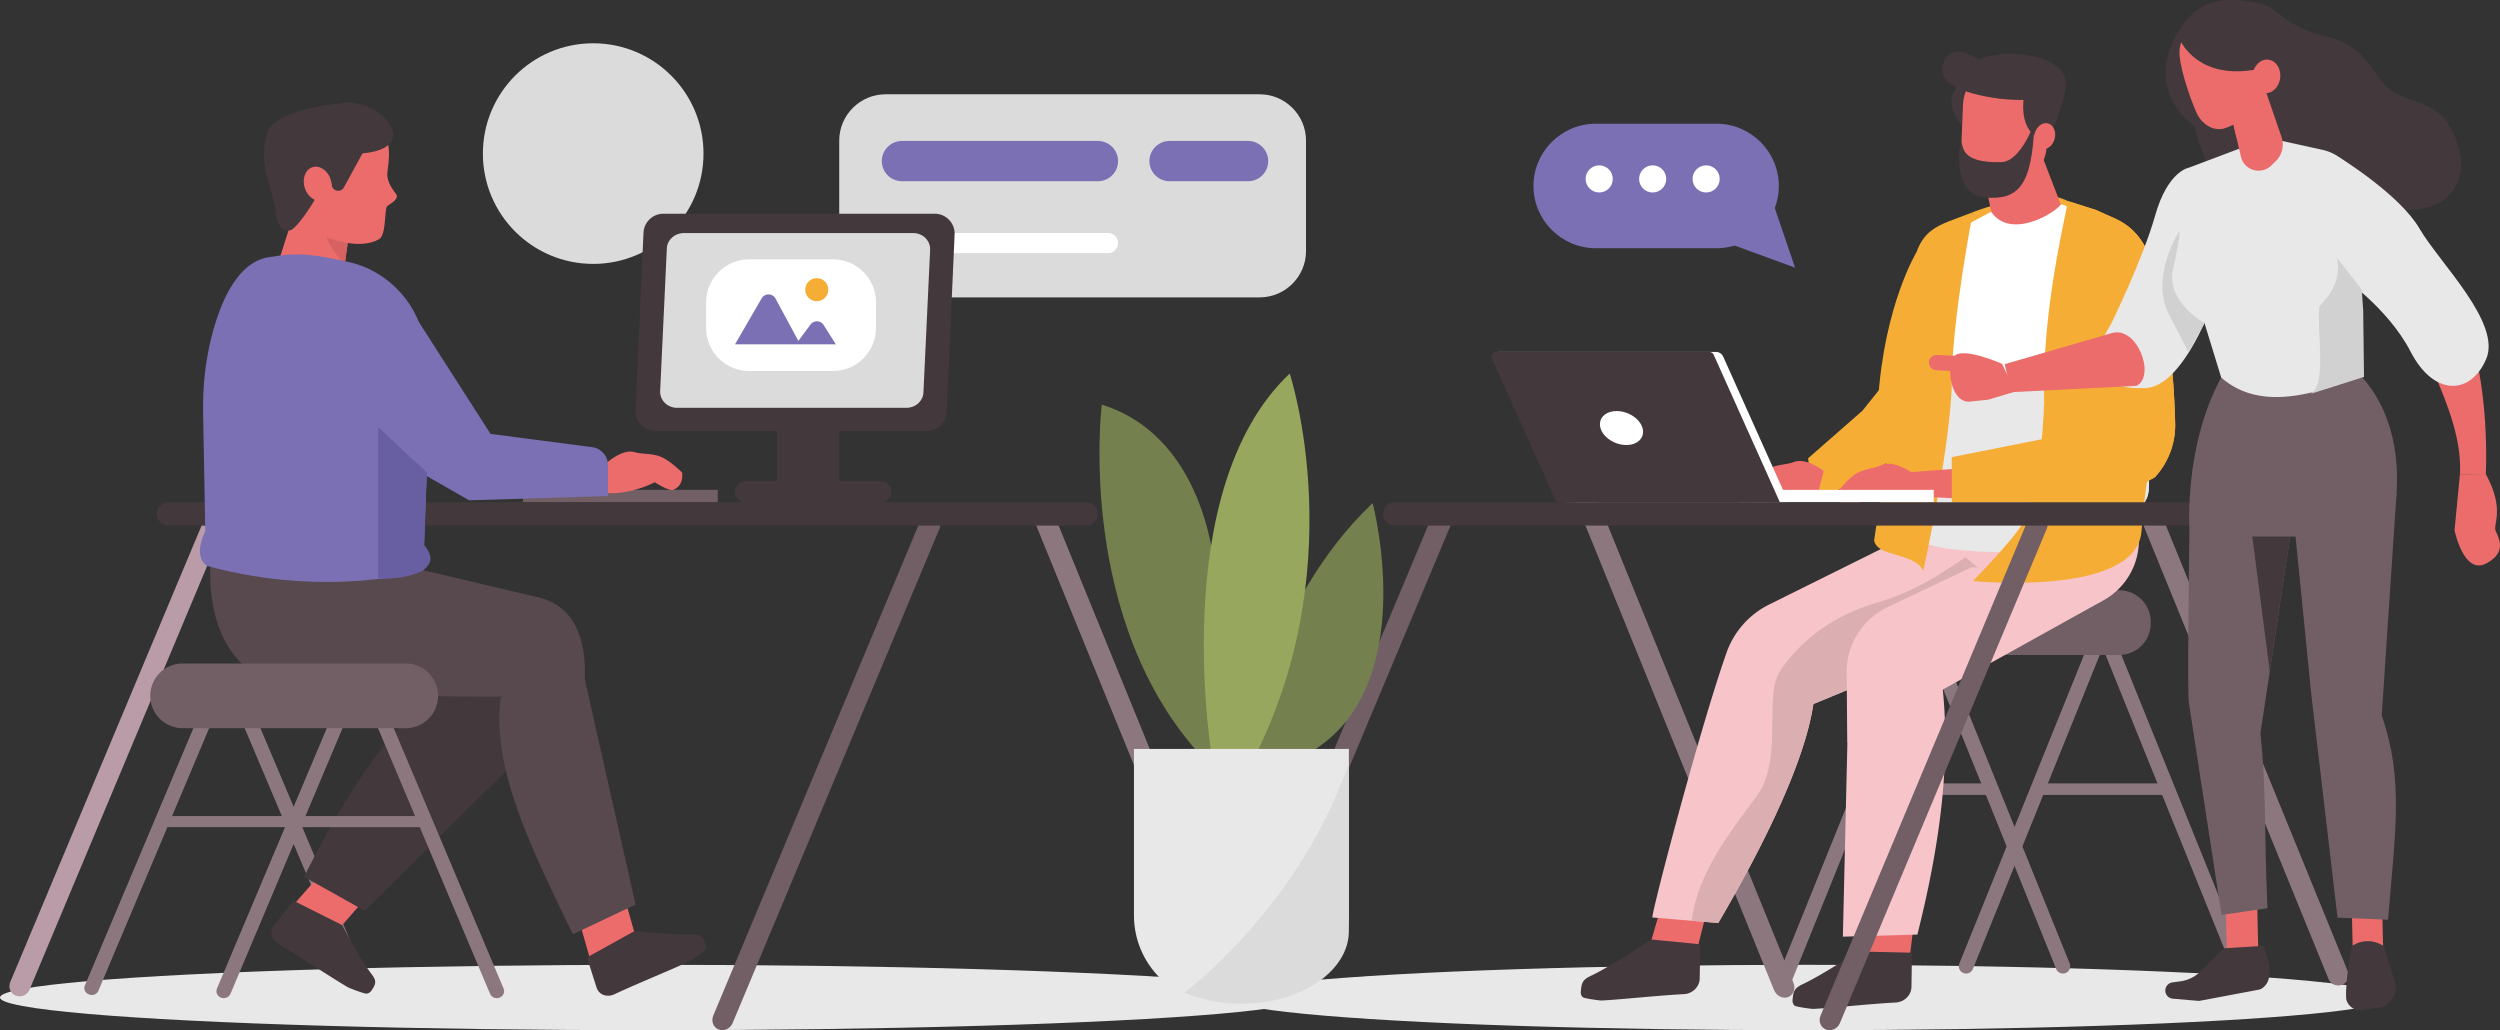 <svg xmlns="http://www.w3.org/2000/svg" width="647.899" height="266.988" overflow="visible"><rect width="100%" height="100%" fill="#333333" stroke="none"/><path fill-rule="evenodd" clip-rule="evenodd" fill="#8D777E" d="M581.024 252.163a1.893 1.893 0 001.047-2.463l-34.352-85.046a1.893 1.893 0 00-3.51 1.417l34.352 85.046a1.892 1.892 0 002.463 1.046z"/><ellipse fill="#E8E8E8" cx="468.539" cy="258.514" rx="150.687" ry="8.474"/><path fill-rule="evenodd" clip-rule="evenodd" fill="#8D777E" d="M514.389 206.018h-30.24a1.503 1.503 0 01-1.499-1.498c0-.824.674-1.498 1.499-1.498h30.24c.824 0 1.498.674 1.498 1.498s-.675 1.498-1.498 1.498zm-5.556 46.145a1.892 1.892 0 01-1.046-2.463l34.352-85.046a1.892 1.892 0 113.509 1.417l-34.351 85.046a1.893 1.893 0 01-2.464 1.046z"/><path fill-rule="evenodd" clip-rule="evenodd" fill="#8D777E" d="M535.338 252.163a1.892 1.892 0 001.046-2.463l-34.352-85.046a1.893 1.893 0 00-3.509 1.417l34.352 85.046a1.893 1.893 0 002.463 1.046zm26.303-46.145h-32.395a1.502 1.502 0 01-1.498-1.498c0-.824.674-1.498 1.498-1.498h32.395c.824 0 1.498.674 1.498 1.498s-.674 1.498-1.498 1.498z"/><path fill-rule="evenodd" clip-rule="evenodd" fill="#F6AD36" d="M496.735 65.258s-8.449 13.81-10.007 38.597c0 0 6.116-.58 6.098-1.459-.018-.879 3.909-37.138 3.909-37.138z"/><path fill-rule="evenodd" clip-rule="evenodd" fill="#8D777E" d="M606.975 255.221c-1.39.524-2.957-.134-3.502-1.47l-47.841-117.267c-.545-1.336.14-2.845 1.528-3.369 1.389-.524 2.957.134 3.502 1.47l47.84 117.267c.545 1.336-.138 2.844-1.527 3.369z"/><path fill-rule="evenodd" clip-rule="evenodd" fill="#EC6C6C" d="M439.196 248.625l-12.39-.893 4.099-14.265 11.865.855zm55.677-.108l-13.264-.955 1.669-13.665 13.264.957z"/><path fill-rule="evenodd" clip-rule="evenodd" fill="#43383C" d="M409.679 257.078c-.038.51.138.992.49 1.337.351.345 4.428.904 4.958.876 5.034-.258 14.677-1.317 21.346-1.659a4.342 4.342 0 002.812-1.268c.759-.757 1.196-1.747 1.211-2.745l.135-8.9-12.679-1.239s-10.419 6.962-15.662 9.415c-2.198 1.027-2.442 1.915-2.611 4.183z"/><path fill-rule="evenodd" clip-rule="evenodd" fill="#8D777E" d="M461.141 257.13a1.892 1.892 0 01-1.046-2.463l36.358-90.014a1.893 1.893 0 013.509 1.417l-36.358 90.014a1.892 1.892 0 01-2.463 1.046z"/><path fill-rule="evenodd" clip-rule="evenodd" fill="#8D777E" d="M463.402 258.41c-1.39.521-3.023-.302-3.647-1.84l-54.79-134.976c-.625-1.538-.004-3.208 1.386-3.729 1.39-.522 3.023.302 3.647 1.84l54.791 134.976c.624 1.538.003 3.208-1.387 3.729z"/><path fill-rule="evenodd" clip-rule="evenodd" fill="#715F65" d="M549.22 169.742h-71.669a8.156 8.156 0 01-8.156-8.156v-.453a8.157 8.157 0 018.156-8.156h71.669a8.155 8.155 0 018.155 8.156v.453a8.155 8.155 0 01-8.155 8.156z"/><path fill-rule="evenodd" clip-rule="evenodd" fill="#F7C5C9" d="M500.129 117.242s-7.817 22.457-7.277 26.833c1.012 8.201 5.487 14.013 5.487 14.013l38.356-.302c10.95-.086 19.211-9.974 17.355-20.767l-.026-.154a87.188 87.188 0 01-.476-3.101l-2.629-19.424c-11.915 7.724-33.503 10.904-52.421 5.8l1.631-2.898z"/><path fill-rule="evenodd" clip-rule="evenodd" fill="#F6AD36" d="M468.579 118.783l14.107-12.359 10.674-13.365 6.326 14.97c-6.282 9.415-15.025 16.978-28.784 20.771l-1.675-5.02-.648-4.997z"/><path fill-rule="evenodd" clip-rule="evenodd" fill="#F7C5C9" d="M428.219 237.768c.005-2.154 12.293-48.947 19.229-68.623a22.15 22.15 0 0111.043-12.477l41.195-20.455 26.916 22.863-56.649 23.378c-2.202 14.858-12.686 36.359-24.653 56.75l-17.081-1.436z"/><path fill-rule="evenodd" clip-rule="evenodd" fill="#DBAFB2" d="M438.401 238.625c1.647-13.634 12.275-25.826 17.07-32.607 6.096-8.62 2.376-22.975 4.911-30.163.719-2.04 2.732-4.688 5.24-7.335 5.56-5.872 12.703-9.958 20.461-12.241 10.5-3.09 16.723-7.523 23.269-11.854l17.25 14.653-56.649 23.378c-2.202 14.858-12.686 36.359-24.653 56.75l-6.899-.581z"/><path fill-rule="evenodd" clip-rule="evenodd" fill="#715F65" d="M321.946 258.03c-1.384-.537-2.032-2.103-1.447-3.497l51.307-122.408c.584-1.395 2.18-2.09 3.564-1.554 1.384.537 2.032 2.103 1.447 3.498L325.51 256.477c-.584 1.394-2.18 2.089-3.564 1.553z"/><path fill-rule="evenodd" clip-rule="evenodd" fill="#43383C" d="M464.556 259.255c-.038.51.138.992.489 1.337.352.345 4.428.904 4.958.876 5.034-.258 14.677-1.317 21.346-1.66a4.334 4.334 0 002.812-1.268c.759-.756 1.196-1.747 1.211-2.745l.134-8.899-14.089-.309s-9.008 6.032-14.251 8.484c-2.197 1.029-2.441 1.916-2.61 4.184zm45.85-239.294s-9.07 4.099-1.967 12.548c7.103 8.45 1.967-12.548 1.967-12.548z"/><path fill-rule="evenodd" clip-rule="evenodd" fill="#F6AD36" d="M541.114 59.731s-.09-5.104-5.149-7.606c-2.425-1.199-6.294-2.167-11.299-.997-9.998 2.338-13.362 3.862-13.362 3.862l-3.77 12.473 12.593 5.988 24.801-18.565-3.814 4.845z"/><path fill-rule="evenodd" clip-rule="evenodd" fill="#EC6C6C" d="M508.729 27.192a11.006 11.006 0 0112.076-10.504h.001a11.063 11.063 0 019.965 11.458l-.417 10.253a7.86 7.86 0 01-8.623 7.501l-6.081-.601a8.12 8.12 0 01-7.316-8.411l.395-9.696z"/><path fill-rule="evenodd" clip-rule="evenodd" fill="#EC6C6C" d="M536.217 58.541l-7.906-20.523-14.378 6.411 3.989 19.77 18.295-5.658z"/><path fill-rule="evenodd" clip-rule="evenodd" fill="#43383C" d="M524.42 25.892s-1.408 10.056 6.486 10.287c0 0 4.015-9.064 4.475-13.716.857-8.65-16.463-10.374-23.478-6.692-7.013 3.681-2.713 10.326 12.517 10.121z"/><path fill-rule="evenodd" clip-rule="evenodd" fill="#FFF" d="M516.041 54.874c4.77 7.196 16.182.673 18.042-1.872.295-.403 5.329 2.541 5.979 2.99 10.032 6.921 11.338 36.632 13.129 47.342.832 4.979 5.507 21.735 3.014 26.082-.824 1.438-8.654.336-10.197.611-6.539 1.165-35.859 3.441-39.885-1.05-3.999-4.46-1.001-12.765-1.773-18.042-4.06-27.732 3.705-51.794 3.705-51.794l7.986-4.267z"/><path fill-rule="evenodd" clip-rule="evenodd" fill="#E8E8E8" d="M505.197 94.007c5.687 15.17 48.069-1.113 43.25-8.397-6.723-10.166 2.953 7.015 4.744 17.724.832 4.979 5.507 21.735 3.014 26.082-.824 1.438-4.168 13.071-5.734 13.128-20.746.749-52.655 1.926-54.09-3.933-2.022-8.254 7.287-22.386 7.968-27.676 1.766-13.721.848-16.928.848-16.928z"/><path fill-rule="evenodd" clip-rule="evenodd" fill="#EC6C6C" d="M530.737 31.977c-1.433-.365-2.974.824-3.439 2.652-.467 1.829.318 3.61 1.75 3.976 1.434.365 2.975-.824 3.44-2.653.466-1.828-.319-3.61-1.751-3.975z"/><path fill-rule="evenodd" clip-rule="evenodd" fill="#43383C" d="M508.304 36.899c-.512-.902-2.667 13.549 6.02 14.282 8.686.733 12.334-2.809 12.924-19.406 0 0-3.484 10.084-8.559 10.237-10.6.321-9.771-4.033-10.385-5.113z"/><path fill-rule="evenodd" clip-rule="evenodd" fill="#F7C5C9" d="M544.732 155.799l-4.366-6.679-29.413-2.108-21.729 10.32a18.636 18.636 0 00-10.64 16.983l.146 18.155.042-.023-1.171 50.297 19.304-.54c6.094-24.184 8.49-44.75 6.584-63.491l41.243-22.914z"/><path fill-rule="evenodd" clip-rule="evenodd" fill="#F6AD36" d="M511.304 54.99s-5.319 27.069-5.451 43.371c-.132 16.302-7.399 49.533-7.399 49.533-2.622-4.869-11.925-3.407-12.759-7.849 0 0 8.148-53.622 9.585-67.681 1.404-13.739 6.712-13.641 16.024-17.374z"/><path fill-rule="evenodd" clip-rule="evenodd" fill="#43383C" d="M518.772 25.576S499.53 24.066 504 15.536c4.134-7.891 17.604 8.728 20.435 5.695l-5.663 4.345z"/><path fill-rule="evenodd" clip-rule="evenodd" fill="#EC6C6C" d="M495.279 122.333s-4.862-3.327-7.967-1.712c-1.48.77-3.941.811-6.151 2.039-2.429 1.35-5.051 5.065-5.051 5.065s-.011 3.441 3.052 4.039c1.095.214 4.372-2.709 4.372-2.709 2.959 1.058 6.496 1.036 10.504.13l1.241-6.852zm-22.634-.276s-4.605-3.675-7.821-2.292c-1.532.659-3.99.519-6.284 1.582-2.521 1.167-5.409 4.681-5.409 4.681s-.264 3.431 2.748 4.252c1.076.293 4.559-2.381 4.559-2.381 2.874 1.271 6.402 1.509 10.466.9l1.741-6.742z"/><path fill-rule="evenodd" clip-rule="evenodd" fill="#EC6C6C" d="M495.279 122.333l15.419-1.134.606 8.223-19.308-1.066z"/><path fill-rule="evenodd" clip-rule="evenodd" fill="#FFF" d="M450.664 126.956h50.478v3.205h-50.478z"/><path fill-rule="evenodd" clip-rule="evenodd" fill="#F6AD36" d="M563.715 109.706c-.179-7.498-.763-16.396-2.189-25.53-1.672-10.707-3.831-18.739-7.589-23.175-3.294-3.891-6.436-4.485-10.63-6.553l-7.343-2.323c-4.491 20.881-7.588 40.805-5.644 61.483l-24.522 4.864.054 11.688h37.865l7.55-2.454 7.175-4.012a19.881 19.881 0 005.273-13.988z"/><path fill-rule="evenodd" clip-rule="evenodd" fill="#FFF" d="M463.518 130.161H405.59l-17.479-38.953h56.602c.807 0 1.54.474 1.87 1.21l16.935 37.743z"/><path fill-rule="evenodd" clip-rule="evenodd" fill="#43383C" d="M461.27 130.161h-57.928L386.668 93a1.272 1.272 0 011.161-1.792h55.14c.501 0 .955.294 1.16.751l17.141 38.202z"/><path fill-rule="evenodd" clip-rule="evenodd" fill="#F6AD36" d="M529.725 104.902s-.491 20.724-5.271 30.249c-2.113 4.21-13.15 15.434-13.15 15.434s42.337 4.188 43.687-12.89c1.408-17.834 5.467-36.966 5.467-36.966l-30.733 4.173z"/><path fill-rule="evenodd" clip-rule="evenodd" fill="#FFF" d="M425.672 110.93c.689 2.429-1.191 4.399-4.199 4.399s-6.005-1.97-6.694-4.399c-.689-2.43 1.191-4.399 4.199-4.399 3.008-.001 6.005 1.969 6.694 4.399z"/><path fill-rule="evenodd" clip-rule="evenodd" fill="#715F65" d="M473.218 266.814c-1.384-.536-2.011-2.154-1.4-3.615l53.634-128.171c.61-1.46 2.229-2.21 3.612-1.674 1.385.536 2.012 2.154 1.4 3.614L476.831 265.14c-.611 1.461-2.229 2.21-3.613 1.674z"/><path fill-rule="evenodd" clip-rule="evenodd" fill="#F6AD36" d="M563.715 109.706c-.179-7.498-.763-16.396-2.189-25.53-1.672-10.707-3.831-18.739-7.589-23.175-3.294-3.891-6.436-4.485-10.63-6.553l-7.343-2.323c28.126 14.406 19.021 45.238 20.966 65.917-4.522 2.407-6.658 1.637-17.182 3.741-5.622 1.713-11.128 4.195-19.582 5.69-6.35-1.345-9.917-1.78-14.314-.517v3.205h37.865l7.55-2.454 7.175-4.012a19.885 19.885 0 005.273-13.989z"/><path fill-rule="evenodd" clip-rule="evenodd" fill="#F6AD36" d="M529.561 113.799s12.196-4.254 16.873-4.254c0 0-14.188-.39-16.747.195l-.126 4.059z"/><path fill-rule="evenodd" clip-rule="evenodd" fill="#43383C" d="M570.417 136.213H361.492a3.035 3.035 0 01-3.026-3.026 3.035 3.035 0 013.026-3.026h208.925a3.035 3.035 0 013.026 3.026 3.035 3.035 0 01-3.026 3.026z"/><path fill-rule="evenodd" clip-rule="evenodd" fill="#EC6C6C" d="M515.268 103.582l6.988-2.099-3.401-7.189s-11.035-4.948-12.748-1.571c-1.713 3.377-.248 11.848 4.456 11.353l4.705-.494z"/><path fill-rule="evenodd" clip-rule="evenodd" fill="#EC6C6C" d="M511.776 96.458l-9.986-.512a1.988 1.988 0 01-1.879-2.083 1.99 1.99 0 012.083-1.88l9.986.512a1.99 1.99 0 011.88 2.083 1.992 1.992 0 01-2.084 1.88zm116.197-10.977c-.965 7.269 10.35 21.982 9.545 37.426l6.698-.06s1.724-31.164-9.218-46.402c-1.849 3.943-4.076 7.17-7.025 9.036zm-18.51 148.831l7.874-.183.3 12.897-7.873.183zm-32.671-.892l8.154-.191.332 14.11-8.154.192z"/><path fill-rule="evenodd" clip-rule="evenodd" fill="#715F65" d="M610.705 96.373l-35.06 1.462c-9.693 17.813-8.229 39.381-8.229 39.381s-.621 43.21-.133 45.01l8.449 54.88 11.891-1.727c-.866-21.171-.278-30.859-1.801-45.388l7.677-50.934c11.941-.247 26.065 9.015 27.551-10.662 1.699-22.493-10.345-32.022-10.345-32.022z"/><path fill-rule="evenodd" clip-rule="evenodd" fill="#715F65" d="M591.217 102.063l7.75 77.654 6.828 58.105 13.078.539c1.881-22.855 4.121-36.393-1.627-52.955l3.824-57.301-16.51-21.406-13.343-4.636z"/><path fill-rule="evenodd" clip-rule="evenodd" fill="#43383C" d="M609.482 245.218s-1.647 8.285-1.466 13.347c.031.863.504 1.756 1.27 2.396.766.639 1.729.947 2.585.826l5.245-.744c.811-.115 1.496-.498 1.951-1.09l.951-1.236c1.584-2.06.808-4.102-.207-6.982-1.049-2.977-1.813-6.409-1.813-6.409-4.681-3.125-8.516-.108-8.516-.108zM564.739 7.9s-9.725 13.108 3.303 24.331 11.117-.736 11.117-.736-4.784-21.463-14.42-23.595z"/><path fill-rule="evenodd" clip-rule="evenodd" fill="#43383C" d="M591.31 4.083s3.507 3.328 10.836 5.158c6.346 1.584 9.976 4.047 13.987 10.354 6.419 10.091 16.228 2.685 21.006 18.586 2.931 9.748-3.834 19.882-21.58 14.861-17.746-5.021-36.067 14.862-46.322-18.134-3.626-11.664 16.034-20.686 16.034-20.686l6.039-10.139z"/><path fill-rule="evenodd" clip-rule="evenodd" fill="#E8E8E8" d="M567.284 43.455l14.089-5.319 8.932-1.85 11.614 2.55a11.674 11.674 0 019.121 12.492l-2.35 25.117 3.416 20.906c-14.023 5.73-27.115 8.684-36.461.484l-7.014-22.833-1.347-31.547z"/><path fill-rule="evenodd" clip-rule="evenodd" fill="#EC6C6C" d="M577.553 26.843l3.195 13.743a4.713 4.713 0 007.887 2.305l1.155-1.128a6.033 6.033 0 001.487-6.287l-5.513-15.96-8.211 7.327z"/><path fill-rule="evenodd" clip-rule="evenodd" fill="#EC6C6C" d="M578.458 30.736s5.244-.398 7.365-2.657c0 0-1.854 6.363-6.227 7.551l-1.138-4.894z"/><path fill-rule="evenodd" clip-rule="evenodd" fill="#EC6C6C" d="M585.184 9.615a5.315 5.315 0 00-6.353-4.016l-9.966 2.247c-2.863.646-4.211 3.424-4.017 6.353.229 3.457 2.308 10.268 4.416 15.027 1.188 2.684 3.995 4.772 6.858 4.127 3.057-.689 11.559-5.665 11.211-11.328-.262-4.312-1.198-8.195-2.149-12.41z"/><path fill-rule="evenodd" clip-rule="evenodd" fill="#43383C" d="M598.83 12.109S591.337 2.102 585.77.937c-8.037-1.683-16.162-2.138-21.545 7.846 0 0 5.195 16.655 29.945 6.313l4.66-2.987z"/><ellipse transform="rotate(7.267 587.479 19.829)" fill-rule="evenodd" clip-rule="evenodd" fill="#EC6C6C" cx="587.345" cy="19.814" rx="3.614" ry="4.366"/><path fill-rule="evenodd" clip-rule="evenodd" fill="#43383C" d="M576.36 245.765l-6.034 5.966a9.277 9.277 0 01-5.285 2.597l-2.035.274a2.122 2.122 0 00.104 4.218l6.805.578 15.684-2.954s5.221-1.534.911-11.311l-10.15.632z"/><path fill-rule="evenodd" clip-rule="evenodd" fill="#E8E8E8" d="M567.284 43.455s-5.467.786-8.744 12.365-11.51 28.289-11.51 28.289-11.747 17.221 8.961 16.462c12.156-.446 21.293-32.898 21.293-32.898l1.508-11.054-11.508-13.164z"/><path fill-rule="evenodd" clip-rule="evenodd" fill="#EC6C6C" d="M553.711 99.991l-32.557 1.645-1.617-7.266 27.558-7.99c6.71-2.221 11.685 11.007 6.616 13.611zm83.807 22.916l-1.402 14.495s2.368 11.699 8.199 8.629 2.92-7.041 2.39-8.629c-.529-1.588 2.435-5.551-2.488-14.555l-6.699.06z"/><path fill-rule="evenodd" clip-rule="evenodd" fill="#E8E8E8" d="M606.256 40.784s15.654 9.618 20.771 18.441c5.118 8.824 21.338 24.433 17.287 33.834-4.051 9.401-13.58 9.707-19.58-1.917-6-11.623-18.479-19.917-18.479-19.917V40.784z"/><path fill-rule="evenodd" clip-rule="evenodd" fill="#7A70B3" d="M444.872 64.324h-31.336c-8.872 0-16.13-7.259-16.13-16.13 0-8.872 7.259-16.13 16.13-16.13h31.336c8.872 0 16.13 7.259 16.13 16.13 0 8.871-7.258 16.13-16.13 16.13z"/><path fill-rule="evenodd" clip-rule="evenodd" fill="#7A70B3" d="M447.263 62.806l17.947 6.561-5.594-16.444z"/><circle fill-rule="evenodd" clip-rule="evenodd" fill="#FFF" cx="414.449" cy="46.367" r="3.517"/><circle fill-rule="evenodd" clip-rule="evenodd" fill="#FFF" cx="428.304" cy="46.367" r="3.517"/><circle fill-rule="evenodd" clip-rule="evenodd" fill="#FFF" cx="442.159" cy="46.367" r="3.517"/><path fill-rule="evenodd" clip-rule="evenodd" fill="#43383C" d="M593.5 139.056h-9.794l4.527 34.939z"/><path fill-rule="evenodd" clip-rule="evenodd" fill="#D1D1D1" d="M571.307 83.713s-10.102-5.436-8.117-14.124c1.985-8.688 1.641-9.747 1.641-9.747s-7.781 11.879-2.699 21.706l5.082 9.827 4.093-7.662zm40.77-8.679l-6.401-8.188c.845 4.331-.503 8.509-4.588 12.497-.69 7.436 2.03 20.083-2.258 22.72l13.825-4.383-.211-17.241-.367-5.405z"/><path fill="#74804E" d="M321.851 196.637s6.781-40.7 33.883-66.247c0 0 14.354 53.893-22.236 67.449-2.647.981-11.647-1.202-11.647-1.202zm-6.844-46.596s-1.059-36.26-29.471-45.182c0 0-6.926 56.242 26.443 91.778l6.909 3.447-3.881-50.043z"/><path fill="#97A85E" d="M314.301 197.839s-12.353-70.513 19.94-101.031c0 0 17.069 51.537-11.131 103.276l-8.809-2.245z"/><path fill="#DCDBDB" d="M326.466 77.066h-96.971c-6.6 0-12-5.4-12-12V36.438c0-6.601 5.4-12 12-12h96.971c6.6 0 12 5.399 12 12v28.628c0 6.6-5.401 12-12 12z"/><path fill="#7A70B3" d="M284.54 46.968h-50.795c-2.871 0-5.221-2.349-5.221-5.22 0-2.871 2.35-5.22 5.221-5.22h50.795c2.871 0 5.221 2.349 5.221 5.22 0 2.872-2.35 5.22-5.221 5.22zm38.912 0h-20.354c-2.871 0-5.22-2.349-5.22-5.22 0-2.871 2.349-5.22 5.22-5.22h20.354c2.871 0 5.22 2.349 5.22 5.22 0 2.872-2.349 5.22-5.22 5.22z"/><path fill="#FFF" d="M287.15 65.61h-56.016a2.618 2.618 0 01-2.61-2.61 2.617 2.617 0 012.61-2.609h56.016A2.617 2.617 0 01289.76 63a2.617 2.617 0 01-2.61 2.61z"/><circle fill-rule="evenodd" clip-rule="evenodd" fill="#DCDBDB" cx="153.732" cy="39.805" r="28.588"/><path fill-rule="evenodd" clip-rule="evenodd" fill="#43383C" d="M201.358 97.752h16.137v26.949h-16.137zm26.909 32.409h-35.042a2.738 2.738 0 01-2.729-2.729 2.738 2.738 0 012.729-2.729h35.042c1.5 0 2.729 1.229 2.729 2.729a2.739 2.739 0 01-2.729 2.729z"/><ellipse fill="#E8E8E8" cx="169.233" cy="258.513" rx="169.233" ry="8.475"/><path fill-rule="evenodd" clip-rule="evenodd" fill="#8D777E" d="M93.114 254.139c.969-.376 1.452-1.394 1.08-2.272l-32.64-77.197c-.371-.879-1.459-1.288-2.428-.913-.969.376-1.452 1.394-1.08 2.272l32.641 77.196c.371.88 1.459 1.289 2.427.914z"/><path fill-rule="evenodd" clip-rule="evenodd" fill="#EC6C6C" d="M75.939 234.65l12.134 5.798 8.253-9.417-12.134-5.798z"/><path fill-rule="evenodd" clip-rule="evenodd" fill="#43383C" d="M96.229 256.775c-.263.388-.699.654-1.211.74s-4.444-1.408-4.896-1.675c-4.305-2.532-12.221-7.79-17.923-11.145-.888-.522-1.521-1.327-1.751-2.228a2.932 2.932 0 01.525-2.552l5.059-6.505 12.646 6.339s4.463 8.563 7.676 12.78c1.346 1.769 1.046 2.526-.125 4.246zm46.35-68.283l-48.078 47.537-15.693-8.792c11.43-22.918 28.875-50.974 44.793-50.422l18.978 11.677z"/><path fill-rule="evenodd" clip-rule="evenodd" fill="#EC6C6C" d="M153.12 249.263l11.459-7.038-3.424-12.045-11.459 7.038z"/><path fill-rule="evenodd" clip-rule="evenodd" fill="#43383C" d="M182.8 244.66c.171.436.145.946-.074 1.417-.217.471-3.672 2.871-4.148 3.094-4.521 2.121-13.332 5.683-19.321 8.492-.933.437-1.953.504-2.827.185a2.924 2.924 0 01-1.809-1.874l-2.509-7.85 12.376-6.853s9.586 1.155 14.881.889c2.218-.114 2.673.562 3.431 2.5z"/><path fill-rule="evenodd" clip-rule="evenodd" fill="#8D777E" d="M320.008 255.22c-1.389.524-2.956-.134-3.502-1.47l-47.841-117.267c-.545-1.336.14-2.845 1.529-3.369 1.389-.524 2.957.134 3.502 1.47l47.84 117.268c.545 1.336-.139 2.844-1.528 3.368z"/><path fill-rule="evenodd" clip-rule="evenodd" fill="#B99CA8" d="M4.095 258.03c-1.385-.536-2.032-2.103-1.447-3.497l51.307-122.408c.584-1.395 2.18-2.09 3.564-1.553 1.384.536 2.031 2.103 1.447 3.497L7.659 256.476c-.585 1.395-2.18 2.091-3.564 1.554z"/><path fill-rule="evenodd" clip-rule="evenodd" fill="#715F65" d="M186.251 266.814c-1.384-.535-2.011-2.154-1.399-3.614l53.634-128.171c.611-1.46 2.229-2.21 3.613-1.674 1.385.535 2.012 2.154 1.4 3.614L189.864 265.14c-.611 1.46-2.228 2.21-3.613 1.674z"/><path fill-rule="evenodd" clip-rule="evenodd" fill="#58494F" d="M54.672 144.312s-3.896 30.42 21.515 33.86c25.412 3.441 74.867 2.164 74.867 2.164s4.236-21.752-11.375-25.484c-19.729-4.717-30.012-7.059-30.012-7.059l-54.995-3.481z"/><path fill-rule="evenodd" clip-rule="evenodd" fill="#EC6C6C" d="M71.513 69.941l6.119-19.189 13.49 5.085-2.578 18.289c-4.029-4.563-10.143-5.12-17.031-4.185z"/><path fill-rule="evenodd" clip-rule="evenodd" fill="#D66262" d="M83.369 56.783s.532 6.546 5.983 11.611l.539-3.828.793-5.621c-2.77-.062-5.308-.585-7.315-2.162z"/><path fill="#EC6C6C" d="M74.905 41.24c1.818-8.994 2.469-10.524 10.373-12.047 8.008-.81 2.719 2.031 11.023 3.899 4.887 1.1 4.929 5.633 4.116 11.33-.283 1.988.621 3.853 2.37 6.044.477 1.377-1.785 2.375-2.441 2.965-.771.694-.18 7.392-2.071 8.525-5.188 3.11-13.677-.512-13.677-.512-9.125-4.737-3.955-23.21-3.955-23.21-.519-3.115-6.22 5.393-5.738 3.006z"/><path fill-rule="evenodd" clip-rule="evenodd" fill="#43383C" d="M85.154 45.328s-4.706 9.547-8.85 13.651c-2.255 2.233-4.671-.449-4.847-3.617-.348-6.312-4.859-11.916-2.223-20.946 1.352-4.627 12.069-7.085 20.21-7.783 9.448-.81 20.154 11.729 4.507 13.111l-4.844 8.85c-.707 1.293-2.622 1.097-3.053-.313l-.9-2.953z"/><path fill-rule="evenodd" clip-rule="evenodd" fill="#EC6C6C" d="M81.019 43.317c1.863-.572 3.969.896 4.699 3.273.731 2.38-.188 4.776-2.051 5.349-1.864.572-3.97-.896-4.7-3.275-.731-2.378.188-4.775 2.052-5.347z"/><path fill-rule="evenodd" clip-rule="evenodd" fill="#715F65" d="M135.538 126.956h50.478v3.205h-50.478z"/><path fill-rule="evenodd" clip-rule="evenodd" fill="#43383C" d="M281.44 136.213H43.64a3.034 3.034 0 01-3.025-3.026 3.034 3.034 0 013.025-3.026h237.8a3.034 3.034 0 013.025 3.026 3.034 3.034 0 01-3.025 3.026z"/><path fill="#E8E8E8" d="M326.653 260.131h-9.859c-12.659 0-22.921-10.262-22.921-22.92v-43.11h55.701v43.11c0 12.659-10.261 22.92-22.921 22.92z"/><path fill="#DCDBDB" d="M349.574 241.269v-43.43c-11.192 31.897-33.636 52.277-42.565 59.423 4.273 1.808 9.305 2.869 14.715 2.869 15.38 0 27.85-8.445 27.85-18.862z"/><path fill-rule="evenodd" clip-rule="evenodd" fill="#7A70B3" d="M111.399 101.427l-1.732 46.366s-23.974 7.515-55.988-1.11c-2.213-1.61-2.556-4.497-.484-9.032l-.56-30.724c-.13-7.098.671-14.195 2.552-21.04 2.346-8.531 6.62-17.834 14.219-19.189 7.912-1.412 12.119-.752 20.919 1.194 10.563 2.335 18.64 11.357 19.799 21.909l1.275 11.626z"/><path fill-rule="evenodd" clip-rule="evenodd" fill="#EC6C6C" d="M157.019 120.142s4.291-4.038 7.608-2.922c1.581.532 4.019.193 6.393 1.064 2.608.959 5.772 4.226 5.772 4.226s.543 3.397-2.393 4.462c-1.048.38-4.736-2.002-4.736-2.002-2.762 1.502-8 3.108-12.101 2.832l-7.669-.353-3.529-4.323 10.655-2.984z"/><path fill-rule="evenodd" clip-rule="evenodd" fill="#7A70B3" d="M106.387 80.063l20.741 32.387 26.32 3.434a4.726 4.726 0 014.114 4.686v7.989l-35.993 1.098-23.559-13.5 8.377-36.094z"/><path fill-rule="evenodd" clip-rule="evenodd" fill="#58494F" d="M151.489 175.766l13.219 58.66-16.255 7.704c-10.867-22.554-21.097-42.918-18.693-61.506l21.729-4.858z"/><path fill-rule="evenodd" clip-rule="evenodd" fill="#8D777E" d="M129.463 258.548c.969-.375 1.437-1.431 1.046-2.358l-34.352-81.435c-.391-.928-1.494-1.376-2.463-1.002-.969.375-1.438 1.432-1.047 2.359l34.352 81.434c.392.929 1.494 1.377 2.464 1.002zm-55.454-44.185H43.641a1.44 1.44 0 01-1.435-1.434 1.44 1.44 0 011.435-1.435h30.368c.789 0 1.434.646 1.434 1.435a1.44 1.44 0 01-1.434 1.434z"/><path fill-rule="evenodd" clip-rule="evenodd" fill="#8D777E" d="M57.272 258.548c-.969-.375-1.438-1.431-1.047-2.358l34.352-81.435c.392-.928 1.494-1.376 2.463-1.002h.001c.969.375 1.437 1.432 1.046 2.359l-34.352 81.434c-.39.929-1.494 1.377-2.463 1.002z"/><path fill-rule="evenodd" clip-rule="evenodd" fill="#8D777E" d="M110.144 214.363H77.622a1.44 1.44 0 01-1.436-1.434 1.44 1.44 0 011.436-1.435h32.521a1.44 1.44 0 011.436 1.435 1.44 1.44 0 01-1.435 1.434zm-87.006 43.371l-.156-.06c-.926-.358-1.373-1.367-.999-2.254l33.065-78.386c.373-.887 1.428-1.314 2.354-.957l.156.061c.926.358 1.373 1.367.999 2.254l-33.065 78.386c-.374.887-1.429 1.314-2.354.956z"/><path fill-rule="evenodd" clip-rule="evenodd" fill="#715F65" d="M105.14 188.718H47.234a8.383 8.383 0 010-16.765h57.905a8.382 8.382 0 11.001 16.765z"/><path fill-rule="evenodd" clip-rule="evenodd" fill="#675FA2" d="M110.615 122.429l-12.604-11.745v39.351s7.431.229 11.656-2.241c2.085-1.648 2.814-3.481.246-6.563l.702-18.802z"/><path fill-rule="evenodd" clip-rule="evenodd" fill="#43383C" d="M240.192 111.677h-70.316a5.161 5.161 0 01-5.156-5.391l2.049-45.968a5.162 5.162 0 015.156-4.931h70.316a5.16 5.16 0 015.156 5.391l-2.049 45.968a5.16 5.16 0 01-5.156 4.931z"/><path fill-rule="evenodd" clip-rule="evenodd" fill="#DCDBDB" d="M234.953 105.688h-59.504c-2.488 0-4.474-1.974-4.363-4.336l1.733-36.976c.104-2.219 2.027-3.967 4.363-3.967h59.504c2.488 0 4.475 1.974 4.363 4.337l-1.734 36.975c-.103 2.219-2.025 3.967-4.362 3.967z"/><path fill-rule="evenodd" clip-rule="evenodd" fill="#FFF" d="M215.895 96.149h-21.769c-6.121 0-11.131-5.009-11.131-11.13v-6.681c0-6.122 5.01-11.13 11.131-11.13h21.769c6.122 0 11.13 5.008 11.13 11.13v6.681c-.001 6.121-5.008 11.13-11.13 11.13z"/><path fill-rule="evenodd" clip-rule="evenodd" fill="#7A70B3" d="M190.495 89.232l6.883-11.901c.81-1.401 2.842-1.371 3.611.053l5.918 10.966 3.143-4.241a2.068 2.068 0 013.412.127l3.151 4.997h-26.118z"/><circle fill-rule="evenodd" clip-rule="evenodd" fill="#F6AD36" cx="211.672" cy="75.07" r="2.993"/></svg>